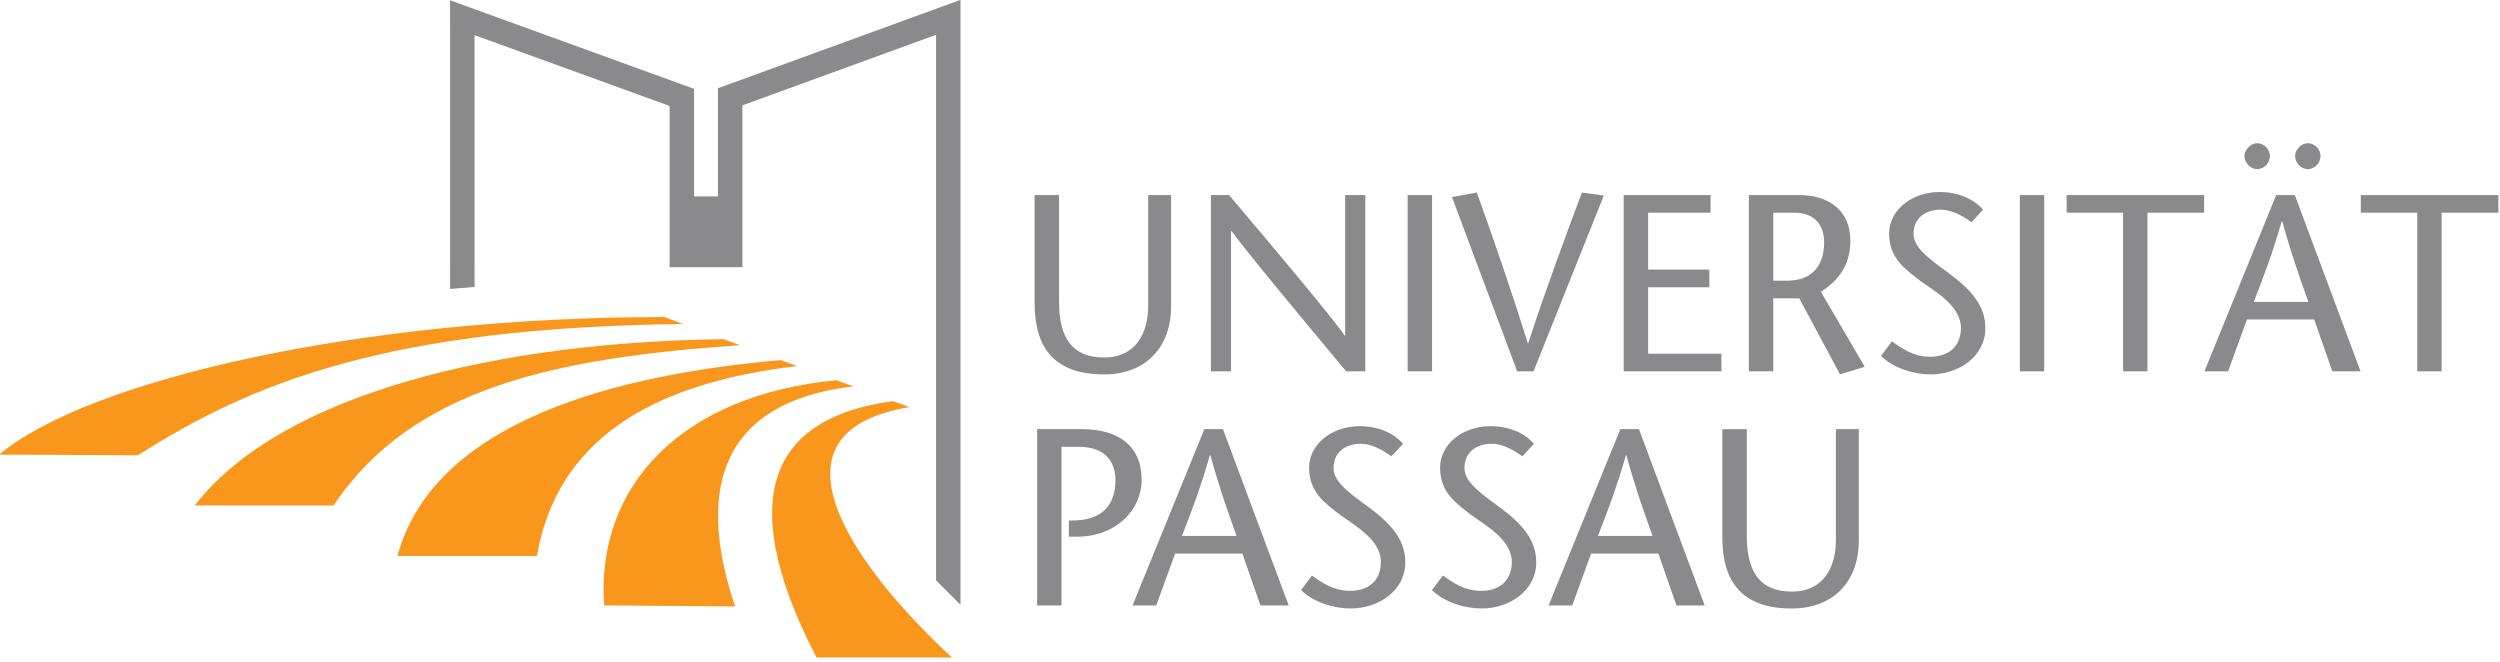 <?xml version="1.0" encoding="UTF-8" standalone="no"?>
<!DOCTYPE svg PUBLIC "-//W3C//DTD SVG 1.1//EN" "http://www.w3.org/Graphics/SVG/1.1/DTD/svg11.dtd">
<svg width="100%" height="100%" viewBox="0 0 563 149" version="1.1" xmlns="http://www.w3.org/2000/svg" xmlns:xlink="http://www.w3.org/1999/xlink" xml:space="preserve" xmlns:serif="http://www.serif.com/" style="fill-rule:evenodd;clip-rule:evenodd;stroke-linejoin:round;stroke-miterlimit:2;">
    <g transform="matrix(1,0,0,1,-2.976,-1.316)">
        <g transform="matrix(1.25,0,0,1.25,-417.039,-53.323)">
            <g transform="matrix(1.914,0,0,1.914,-307.261,-39.971)">
                <path d="M436.008,85.777L437.598,85.777C440.062,85.777 441.082,87.105 441.082,88.93C441.082,91.395 439.684,92.578 437.453,92.7L436.695,92.723L436.695,94.238L437.434,94.238C441.152,94.238 443.547,91.703 443.547,88.906C443.547,85.684 441.391,84.117 437.883,84.117L433.711,84.117L433.711,100.711L436.008,100.711L436.008,85.777" style="fill:rgb(138,138,140);fill-rule:nonzero;"/>
                <path d="M449.45,84.117L442.691,100.711L444.921,100.711L446.699,95.828L453.027,95.828L454.734,100.711L457.391,100.711L451.203,84.117L449.449,84.117L449.45,84.117ZM447.34,94.168C448.242,91.871 449.117,89.57 449.969,86.582L450.019,86.582C450.848,89.57 451.652,91.872 452.484,94.168L447.34,94.168" style="fill:rgb(138,138,140);"/>
                <path d="M468.152,85.492C467.23,84.449 465.782,83.836 464.055,83.836C461.469,83.836 459.312,85.516 459.312,87.746C459.312,90.094 460.852,91.109 462.227,92.18C463.578,93.172 466.067,94.523 466.067,96.61C466.067,98.46 464.812,99.336 463.176,99.336C461.613,99.336 460.546,98.578 459.574,97.891L458.554,99.266C459.738,100.426 461.637,100.996 463.223,100.996C465.879,100.996 468.367,99.289 468.367,96.656C468.367,94.523 467.039,93.008 464.766,91.348C462.633,89.808 461.613,88.93 461.613,87.746C461.613,86.465 462.535,85.492 464.195,85.492C465.191,85.492 466.258,86.086 467.063,86.68L468.153,85.492M480.477,85.492C479.555,84.449 478.105,83.836 476.375,83.836C473.793,83.836 471.637,85.516 471.637,87.746C471.637,90.094 473.176,91.109 474.551,92.18C475.902,93.172 478.391,94.523 478.391,96.61C478.391,98.46 477.137,99.336 475.5,99.336C473.934,99.336 472.867,98.578 471.895,97.891L470.879,99.266C472.062,100.426 473.961,100.996 475.547,100.996C478.203,100.996 480.691,99.289 480.691,96.656C480.691,94.523 479.363,93.008 477.09,91.348C474.953,89.808 473.934,88.93 473.934,87.746C473.934,86.465 474.859,85.492 476.52,85.492C477.516,85.492 478.582,86.086 479.387,86.68L480.477,85.492" style="fill:rgb(138,138,140);fill-rule:nonzero;"/>
                <path d="M488.605,84.117L481.852,100.711L484.078,100.711L485.855,95.828L492.187,95.828L493.891,100.711L496.547,100.711L490.359,84.117L488.605,84.117ZM486.496,94.168C487.398,91.871 488.273,89.57 489.129,86.582L489.176,86.582C490.004,89.57 490.809,91.872 491.641,94.168L486.496,94.168" style="fill:rgb(138,138,140);"/>
                <path d="M498.207,84.117L498.207,94.266C498.207,98.531 500.082,100.996 504.75,100.996C508.758,100.996 511.055,98.34 511.055,94.617L511.055,84.117L508.898,84.117L508.898,94.57C508.898,96.941 507.855,99.406 504.75,99.406C501.79,99.406 500.508,97.606 500.508,94.168L500.508,84.118L498.207,84.118M433.473,62.082L433.473,72.227C433.473,76.492 435.343,78.961 440.016,78.961C444.02,78.961 446.32,76.305 446.32,72.582L446.32,62.082L444.164,62.082L444.164,72.535C444.164,74.906 443.121,77.371 440.016,77.371C437.055,77.371 435.773,75.571 435.773,72.133L435.773,62.082L433.473,62.082M464.602,62.082L462.707,62.082L462.707,75.309L462.657,75.309C461.543,73.649 455.43,66.395 451.777,62.082L450.07,62.082L450.07,78.676L451.965,78.676L451.965,65.473L452.015,65.473C453.012,66.918 459.195,74.359 462.801,78.676L464.601,78.676L464.601,62.082M468.586,78.676L470.886,78.676L470.886,62.082L468.586,62.082L468.586,78.676ZM480.437,78.676L487.051,62.129L484.988,61.844C483.305,66.371 481.598,70.922 479.938,76.02L479.891,76.02C478.305,70.922 476.715,66.371 475.101,61.844L472.758,62.27L478.898,78.676L480.438,78.676M497.102,62.082L488.922,62.082L488.922,78.676L498.122,78.676L498.122,77.016L491.222,77.016L491.222,70.758L496.984,70.758L496.984,69.098L491.223,69.098L491.223,63.738L497.102,63.738L497.102,62.082" style="fill:rgb(138,138,140);fill-rule:nonzero;"/>
                <path d="M503.004,63.738L504.973,63.738C506.512,63.738 507.789,64.523 507.789,66.563C507.789,67.961 507.246,70.141 504.309,70.141L503.004,70.141L503.004,63.738ZM500.704,78.676L503.004,78.676L503.004,71.8L505.445,71.8L509.285,78.956L511.609,78.246L507.484,71.183C509.07,70.163 510.258,68.788 510.258,66.347C510.258,63.479 508.148,62.081 505.445,62.081L500.703,62.081L500.703,78.675" style="fill:rgb(138,138,140);"/>
                <path d="M522.75,63.457C521.824,62.414 520.379,61.797 518.648,61.797C516.062,61.797 513.906,63.48 513.906,65.707C513.906,68.055 515.449,69.074 516.824,70.141C518.176,71.137 520.664,72.488 520.664,74.574C520.664,76.422 519.406,77.301 517.774,77.301C516.207,77.301 515.141,76.539 514.168,75.851L513.148,77.227C514.336,78.391 516.23,78.961 517.82,78.961C520.477,78.961 522.965,77.254 522.965,74.621C522.965,72.488 521.637,70.973 519.359,69.313C517.227,67.77 516.207,66.895 516.207,65.707C516.207,64.426 517.133,63.457 518.789,63.457C519.789,63.457 520.855,64.051 521.66,64.641L522.75,63.457M526.21,78.676L528.508,78.676L528.508,62.082L526.211,62.082L526.211,78.676L526.21,78.676ZM538.223,78.676L538.223,63.738L543.559,63.738L543.559,62.082L530.617,62.082L530.617,63.738L535.926,63.738L535.926,78.676L538.223,78.676" style="fill:rgb(138,138,140);fill-rule:nonzero;"/>
                <path d="M548.535,57.2C547.945,57.2 547.352,57.816 547.352,58.406C547.352,59.046 547.922,59.641 548.535,59.641C549.199,59.641 549.746,59.071 549.746,58.406C549.734,57.747 549.195,57.21 548.536,57.199L548.535,57.2ZM553.305,57.2C552.711,57.2 552.117,57.816 552.117,58.406C552.117,59.046 552.687,59.641 553.305,59.641C553.965,59.641 554.512,59.071 554.512,58.406C554.512,57.766 553.965,57.199 553.305,57.199L553.305,57.2ZM550.34,62.082L543.586,78.676L545.812,78.676L547.59,73.789L553.918,73.789L555.625,78.676L558.281,78.676L552.094,62.082L550.34,62.082ZM548.23,72.132C549.129,69.832 550.008,67.532 550.86,64.547L550.906,64.547C551.738,67.531 552.543,69.832 553.371,72.133L548.231,72.133" style="fill:rgb(138,138,140);"/>
                <path d="M565.914,78.676L565.914,63.738L571.25,63.738L571.25,62.082L558.305,62.082L558.305,63.738L563.617,63.738L563.617,78.676L565.914,78.676M378.457,70.922L378.453,43.746L401.422,52.086L401.422,62.21L403.668,62.21L403.668,52.027L426.496,43.711L426.496,100.648L424.196,98.348L424.196,46.996L405.969,53.636L405.969,68.871L399.121,68.871L399.121,53.695L380.754,47.027L380.758,70.73L378.457,70.922" style="fill:rgb(138,138,140);fill-rule:nonzero;"/>
                <path d="M412.945,105.605L425.688,105.605C416.234,96.852 407.523,84.383 421.699,82.043L420.133,81.48C405.484,83.473 407.234,94.59 412.945,105.605M354.418,91.301L367.484,91.301C374.926,80.148 388.582,77.391 405.762,76.215L404.203,75.648C383.227,75.902 362.633,80.664 354.418,91.301" style="fill:rgb(248,151,28);fill-rule:nonzero;"/>
                <path d="M373.5,96.047L386.629,96.047C388.512,85.223 397.215,79.817 411.117,78.176L409.57,77.617C391.426,79.207 376.645,84.453 373.5,96.047" style="fill:rgb(248,151,28);fill-rule:nonzero;"/>
                <path d="M392.95,100.707L405.285,100.805C401.973,91.004 402.91,81.719 416.395,80.085L414.816,79.512C400.136,80.91 392.176,89.543 392.949,100.707M336.012,86.512C344.234,79.578 369.722,73.562 398.632,73.562L400.367,74.222C372.602,74.523 359.757,79.758 349.07,86.578L336.012,86.512" style="fill:rgb(248,151,28);fill-rule:nonzero;"/>
            </g>
        </g>
    </g>
</svg>
